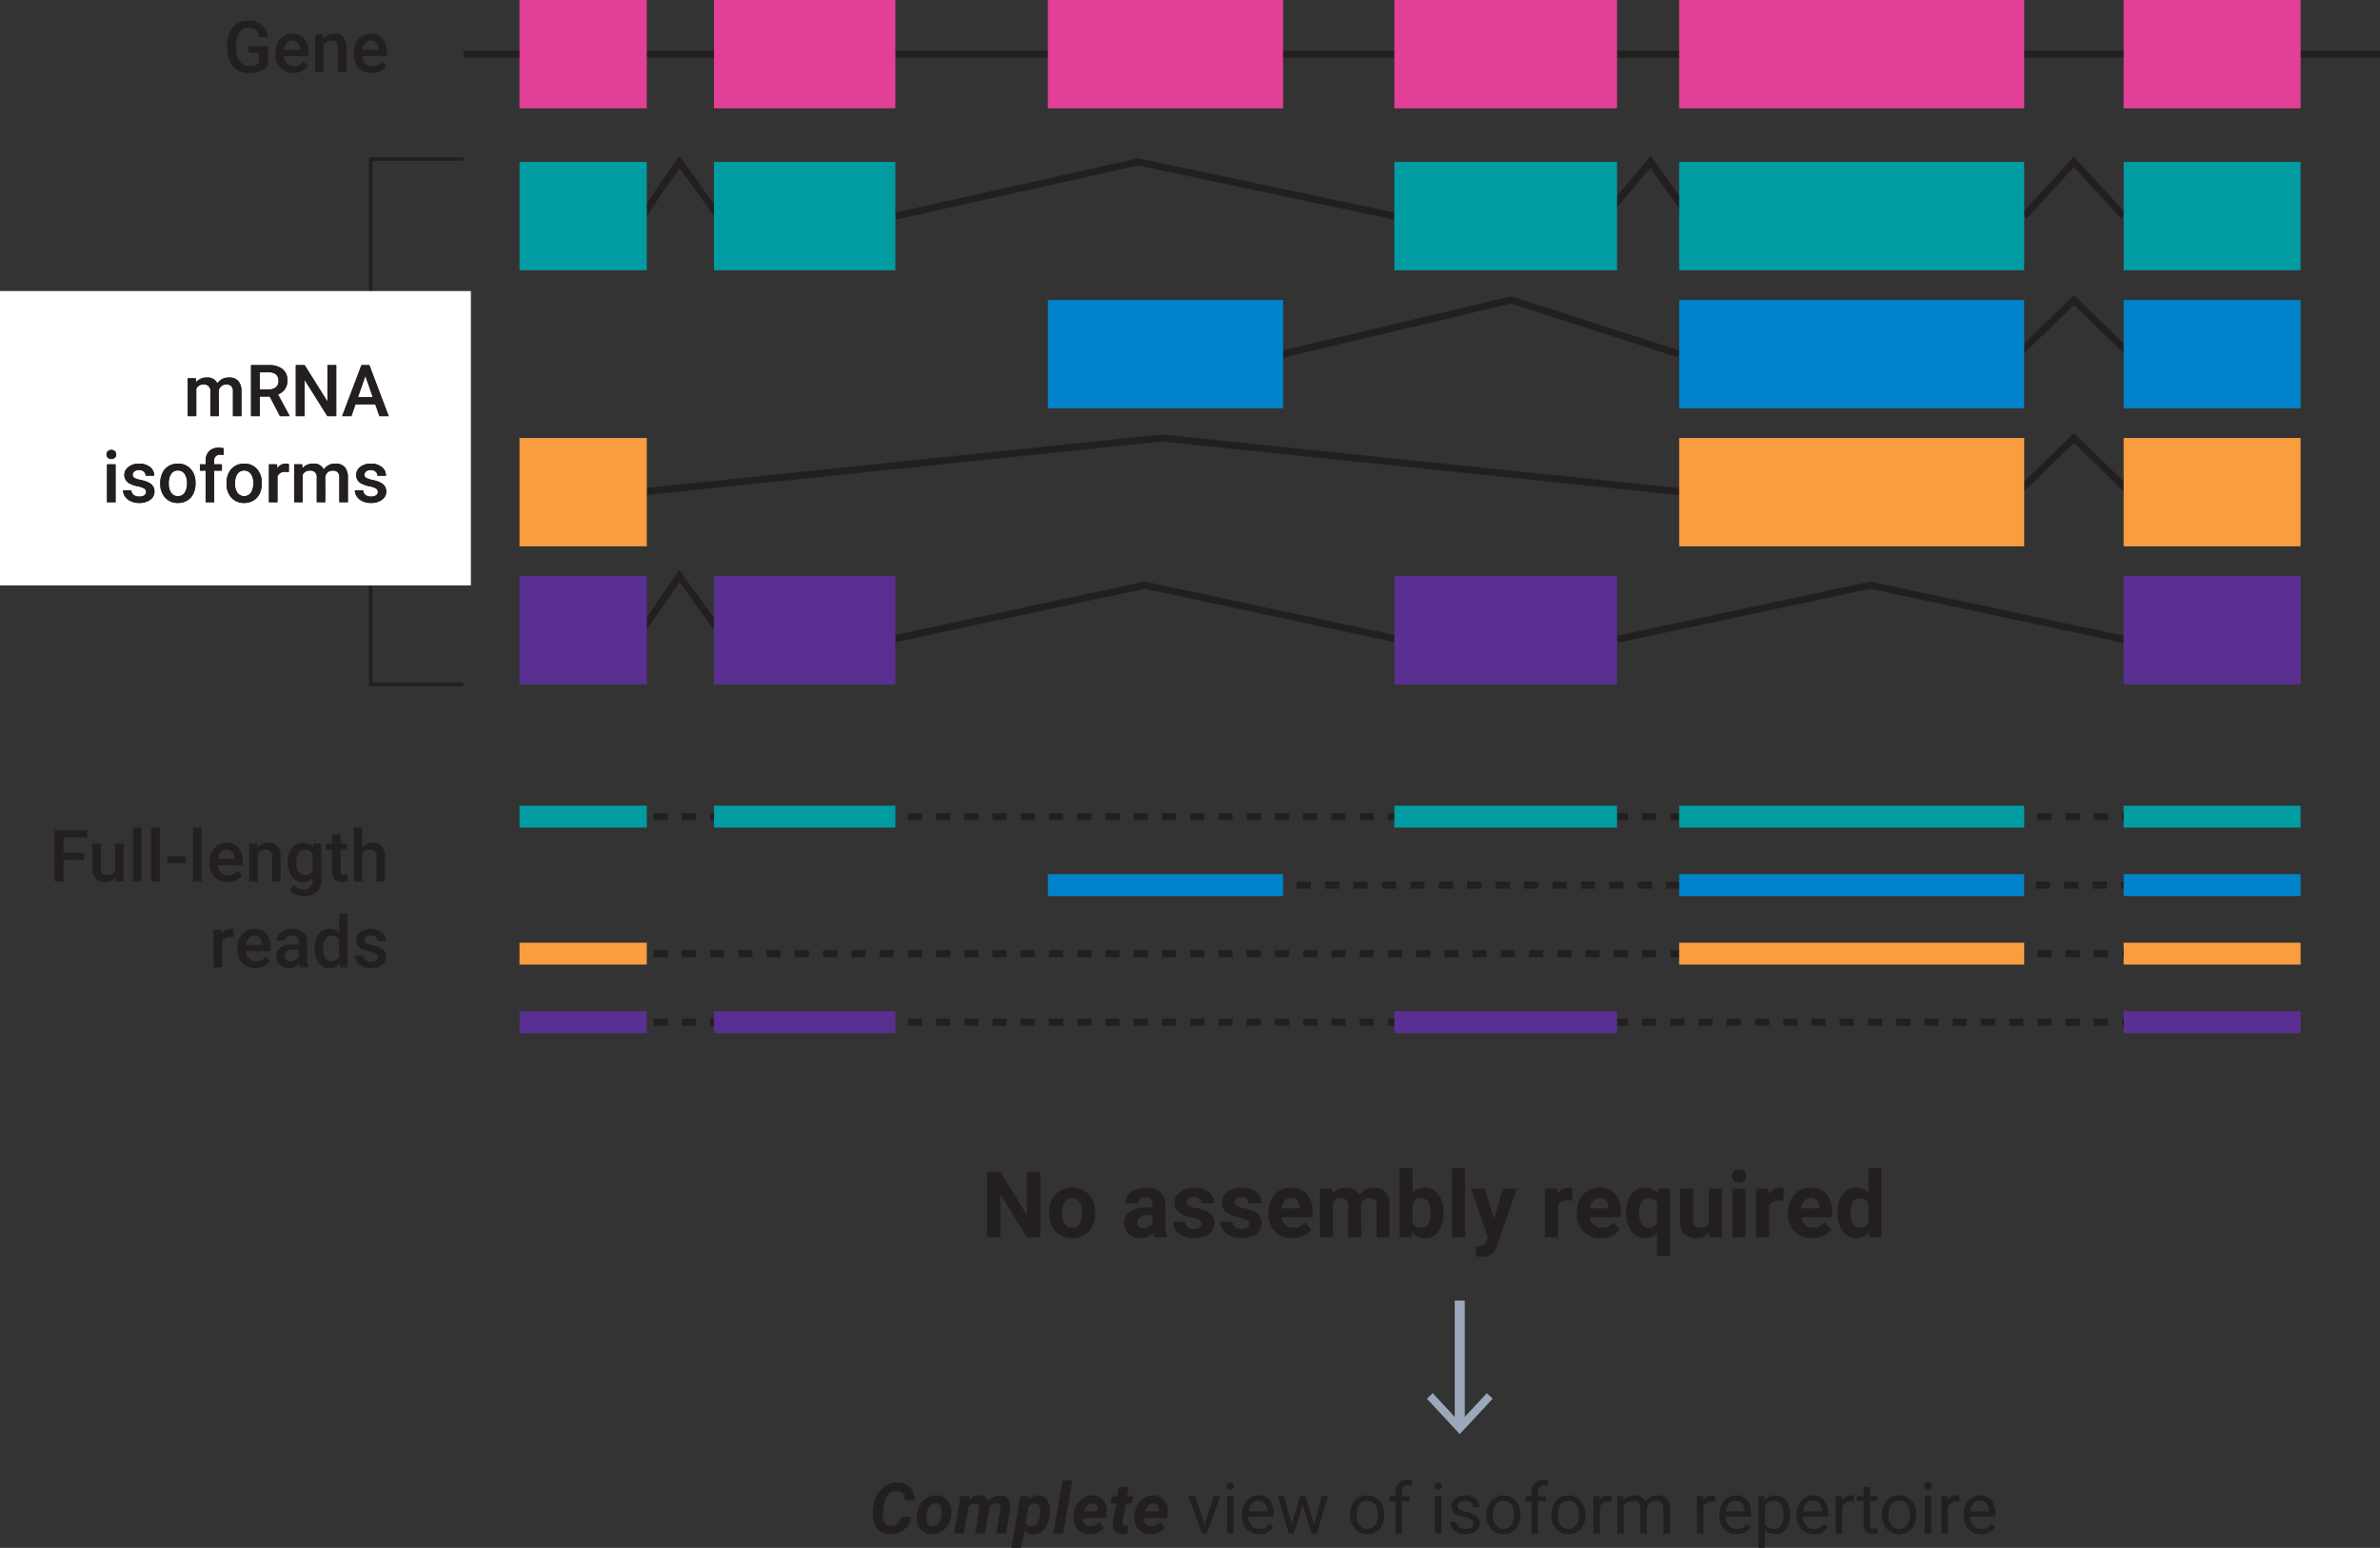 <svg xmlns="http://www.w3.org/2000/svg" viewBox="0 0 672.212 437.175">
  <rect x="0" y="0" width="672.212" height="437.175" fill="#333333" stroke="none"/>
  <defs>
    <style>
      .cls-1, .cls-10, .cls-11, .cls-13, .cls-2, .cls-9 {
        fill: none;
        stroke-miterlimit: 10;
      }

      .cls-1, .cls-10, .cls-11, .cls-2, .cls-9 {
        stroke: #231f20;
      }

      .cls-1, .cls-10, .cls-9 {
        stroke-width: 2px;
      }

      .cls-2 {
        stroke-width: 2.078px;
      }

      .cls-3 {
        fill: #009ca2;
      }

      .cls-4 {
        fill: #e23f96;
      }

      .cls-5 {
        fill: #f99d41;
      }

      .cls-6 {
        fill: #5a2f92;
      }

      .cls-7 {
        fill: #0083ca;
      }

      .cls-8 {
        fill: #231f20;
      }

      .cls-9 {
        stroke-dasharray: 3.988 3.988;
      }

      .cls-10 {
        stroke-dasharray: 4.015 4.015;
      }

      .cls-12 {
        fill: #fff;
      }

      .cls-13 {
        stroke: #9ba7ba;
        stroke-width: 2.843px;
      }

      .cls-14 {
        fill: #9ba7ba;
      }
    </style>
  </defs>
  <g id="Layer_2" data-name="Layer 2">
    <g id="_2A" data-name="2A">
      <g>
        <line class="cls-1" x1="130.877" y1="15.298" x2="672.212" y2="15.298"/>
        <polyline class="cls-1" points="202.945 61.033 191.876 45.735 181.392 61.033"/>
        <polyline class="cls-1" points="393.826 61.033 321.444 45.735 252.886 61.033"/>
        <polyline class="cls-1" points="571.722 61.033 585.767 45.735 599.812 61.033"/>
        <polyline class="cls-2" points="453.217 61.033 466.191 45.735 477.108 61.033"/>
        <polyline class="cls-1" points="180.581 139 328.139 123.702 475.697 139"/>
        <polyline class="cls-1" points="570.051 139 585.767 123.702 601.483 139"/>
        <polyline class="cls-1" points="202.945 177.984 191.876 162.686 181.392 177.984"/>
        <polyline class="cls-1" points="456.725 180.573 528.269 165.275 599.812 180.573"/>
        <polyline class="cls-1" points="251.812 180.573 323.356 165.275 394.899 180.573"/>
        <polyline class="cls-1" points="570.051 100.016 585.767 84.718 601.483 100.016"/>
        <polyline class="cls-1" points="362.254 100.016 426.831 84.718 474.265 100.016"/>
        <rect class="cls-3" x="201.658" y="45.735" width="51.228" height="30.596"/>
        <rect class="cls-3" x="146.729" y="45.735" width="35.949" height="30.596"/>
        <rect class="cls-3" x="393.826" y="45.735" width="62.899" height="30.596"/>
        <rect class="cls-3" x="474.266" y="45.735" width="97.456" height="30.596"/>
        <rect class="cls-3" x="599.812" y="45.735" width="49.979" height="30.596"/>
        <rect class="cls-4" x="201.658" width="51.228" height="30.596"/>
        <rect class="cls-4" x="146.729" width="35.949" height="30.596"/>
        <rect class="cls-4" x="393.826" width="62.899" height="30.596"/>
        <rect class="cls-4" x="474.266" width="97.456" height="30.596"/>
        <rect class="cls-4" x="599.812" width="49.979" height="30.596"/>
        <rect class="cls-5" x="146.729" y="123.702" width="35.949" height="30.596"/>
        <rect class="cls-5" x="599.812" y="123.702" width="49.979" height="30.596"/>
        <rect class="cls-5" x="474.266" y="123.702" width="97.456" height="30.596"/>
        <rect class="cls-6" x="201.658" y="162.686" width="51.228" height="30.596"/>
        <rect class="cls-6" x="146.729" y="162.686" width="35.949" height="30.596"/>
        <rect class="cls-6" x="393.826" y="162.686" width="62.899" height="30.596"/>
        <rect class="cls-6" x="599.812" y="162.686" width="49.979" height="30.596"/>
        <rect class="cls-7" x="295.958" y="84.718" width="66.432" height="30.596"/>
        <rect class="cls-7" x="474.266" y="84.718" width="97.456" height="30.596"/>
        <rect class="cls-7" x="599.812" y="84.718" width="49.979" height="30.596"/>
        <rect class="cls-4" x="295.958" width="66.432" height="30.596"/>
        <g>
          <path class="cls-8" d="M293.8,349.44h-3.809l-7.414-12.162v12.162h-3.809V330.956h3.809l7.428,12.188v-12.188h3.795Z"/>
          <path class="cls-8" d="M296.313,342.445a8.162,8.162,0,0,1,.787-3.644,5.775,5.775,0,0,1,2.266-2.476,6.614,6.614,0,0,1,3.436-.876,6.248,6.248,0,0,1,4.537,1.701,6.825,6.825,0,0,1,1.963,4.621l.025.939a7.172,7.172,0,0,1-1.766,5.071,6.838,6.838,0,0,1-9.477.007,7.302,7.302,0,0,1-1.771-5.18Zm3.67.26a5.128,5.128,0,0,0,.736,2.995,2.645,2.645,0,0,0,4.189.013,5.632,5.632,0,0,0,.748-3.274,5.095,5.095,0,0,0-.748-2.976,2.438,2.438,0,0,0-2.107-1.055,2.393,2.393,0,0,0-2.082,1.049A5.702,5.702,0,0,0,299.983,342.705Z"/>
          <path class="cls-8" d="M326.021,349.44a4.118,4.118,0,0,1-.367-1.231,4.441,4.441,0,0,1-3.467,1.485,4.881,4.881,0,0,1-3.346-1.168,3.763,3.763,0,0,1-1.326-2.945,3.879,3.879,0,0,1,1.619-3.352,7.975,7.975,0,0,1,4.678-1.181H325.501v-.787a2.263,2.263,0,0,0-.49-1.523,1.919,1.919,0,0,0-1.541-.571,2.185,2.185,0,0,0-1.455.444,1.512,1.512,0,0,0-.525,1.219h-3.67a3.688,3.688,0,0,1,.736-2.209,4.88,4.88,0,0,1,2.082-1.594,7.598,7.598,0,0,1,3.021-.577,5.994,5.994,0,0,1,4.031,1.275,4.465,4.465,0,0,1,1.492,3.587v5.954a6.563,6.563,0,0,0,.545,2.958v.216Zm-3.033-2.552a3.162,3.162,0,0,0,1.498-.362,2.379,2.379,0,0,0,1.016-.971v-2.361h-1.371q-2.757,0-2.934,1.904l-.012.216a1.468,1.468,0,0,0,.482,1.13A1.873,1.873,0,0,0,322.987,346.888Z"/>
          <path class="cls-8" d="M339.44,345.644a1.183,1.183,0,0,0-.668-1.061,7.561,7.561,0,0,0-2.139-.691q-4.898-1.028-4.9-4.164a3.776,3.776,0,0,1,1.518-3.054,6.122,6.122,0,0,1,3.967-1.225,6.584,6.584,0,0,1,4.184,1.231,3.881,3.881,0,0,1,1.568,3.199H339.3a1.77,1.77,0,0,0-.508-1.302,2.146,2.146,0,0,0-1.586-.514,2.199,2.199,0,0,0-1.436.419,1.324,1.324,0,0,0-.508,1.066,1.13,1.13,0,0,0,.578.983,5.928,5.928,0,0,0,1.949.647,16.02,16.02,0,0,1,2.311.616q2.906,1.066,2.906,3.694a3.584,3.584,0,0,1-1.611,3.04,6.958,6.958,0,0,1-4.164,1.162,7.252,7.252,0,0,1-3.066-.616,5.14,5.14,0,0,1-2.102-1.688,3.922,3.922,0,0,1-.762-2.316h3.479a1.92,1.92,0,0,0,.725,1.498,2.868,2.868,0,0,0,1.803.521,2.654,2.654,0,0,0,1.592-.4A1.241,1.241,0,0,0,339.44,345.644Z"/>
          <path class="cls-8" d="M352.808,345.644a1.181,1.181,0,0,0-.666-1.061,7.583,7.583,0,0,0-2.139-.691q-4.901-1.028-4.9-4.164a3.776,3.776,0,0,1,1.518-3.054,6.114,6.114,0,0,1,3.967-1.225,6.592,6.592,0,0,1,4.184,1.231,3.879,3.879,0,0,1,1.566,3.199h-3.668a1.778,1.778,0,0,0-.508-1.302,2.151,2.151,0,0,0-1.588-.514,2.193,2.193,0,0,0-1.434.419,1.319,1.319,0,0,0-.508,1.066,1.126,1.126,0,0,0,.578.983,5.913,5.913,0,0,0,1.947.647,15.95,15.95,0,0,1,2.311.616q2.909,1.066,2.908,3.694a3.581,3.581,0,0,1-1.613,3.04,6.954,6.954,0,0,1-4.164,1.162,7.249,7.249,0,0,1-3.064-.616,5.127,5.127,0,0,1-2.102-1.688,3.922,3.922,0,0,1-.762-2.316h3.479a1.918,1.918,0,0,0,.723,1.498,2.876,2.876,0,0,0,1.803.521,2.656,2.656,0,0,0,1.594-.4A1.244,1.244,0,0,0,352.808,345.644Z"/>
          <path class="cls-8" d="M365.06,349.694a6.744,6.744,0,0,1-4.92-1.854,6.588,6.588,0,0,1-1.898-4.938v-.355a8.3,8.3,0,0,1,.801-3.701,5.87,5.87,0,0,1,2.266-2.514,6.359,6.359,0,0,1,3.346-.882,5.694,5.694,0,0,1,4.436,1.777,7.216,7.216,0,0,1,1.619,5.04v1.498h-8.746a3.399,3.399,0,0,0,1.072,2.158,3.243,3.243,0,0,0,2.266.812A3.965,3.965,0,0,0,368.614,345.2l1.803,2.019a5.511,5.511,0,0,1-2.234,1.821A7.321,7.321,0,0,1,365.06,349.694Zm-.42-11.286a2.295,2.295,0,0,0-1.771.739,3.843,3.843,0,0,0-.869,2.117h5.104v-.294a2.723,2.723,0,0,0-.66-1.894A2.362,2.362,0,0,0,364.64,338.408Z"/>
          <path class="cls-8" d="M376.231,335.704l.113,1.536a4.829,4.829,0,0,1,3.949-1.79,3.663,3.663,0,0,1,3.643,2.095,4.717,4.717,0,0,1,4.127-2.095,4.101,4.101,0,0,1,3.326,1.301,5.99,5.99,0,0,1,1.092,3.917v8.772H388.8v-8.76a2.617,2.617,0,0,0-.457-1.708,2.027,2.027,0,0,0-1.613-.539,2.291,2.291,0,0,0-2.285,1.574l.014,9.433h-3.67v-8.747a2.587,2.587,0,0,0-.469-1.727,2.049,2.049,0,0,0-1.6-.533A2.377,2.377,0,0,0,376.46,339.728v9.712H372.79V335.704Z"/>
          <path class="cls-8" d="M407.677,342.699a8.317,8.317,0,0,1-1.408,5.147,4.669,4.669,0,0,1-3.936,1.848,4.29,4.29,0,0,1-3.568-1.714l-.164,1.46H395.3v-19.5h3.668v6.995a4.18,4.18,0,0,1,3.34-1.485,4.706,4.706,0,0,1,3.941,1.847,8.338,8.338,0,0,1,1.428,5.199Zm-3.668-.267a5.472,5.472,0,0,0-.66-3.041,2.234,2.234,0,0,0-1.969-.958,2.42,2.42,0,0,0-2.412,1.435v5.421a2.454,2.454,0,0,0,2.438,1.447,2.264,2.264,0,0,0,2.336-1.752A9.031,9.031,0,0,0,404.009,342.432Z"/>
          <path class="cls-8" d="M413.81,349.44h-3.682v-19.5h3.682Z"/>
          <path class="cls-8" d="M421.96,344.248l2.539-8.544h3.936L422.911,351.573l-.305.724a4.186,4.186,0,0,1-4.062,2.691,5.8,5.8,0,0,1-1.625-.241v-2.78l.559.013a3.017,3.017,0,0,0,1.555-.317,2.078,2.078,0,0,0,.807-1.054l.432-1.13L415.46,335.704h3.947Z"/>
          <path class="cls-8" d="M444.075,339.144a9.866,9.866,0,0,0-1.32-.102,2.688,2.688,0,0,0-2.73,1.409v8.988h-3.668V335.704h3.465l.102,1.638a3.398,3.398,0,0,1,3.061-1.892,3.834,3.834,0,0,1,1.143.165Z"/>
          <path class="cls-8" d="M452.161,349.694a6.74,6.74,0,0,1-4.918-1.854,6.588,6.588,0,0,1-1.898-4.938v-.355a8.3,8.3,0,0,1,.799-3.701,5.874,5.874,0,0,1,2.268-2.514,6.357,6.357,0,0,1,3.344-.882,5.698,5.698,0,0,1,4.438,1.777,7.216,7.216,0,0,1,1.619,5.04v1.498h-8.748a3.411,3.411,0,0,0,1.074,2.158,3.243,3.243,0,0,0,2.266.812,3.961,3.961,0,0,0,3.312-1.536l1.803,2.019a5.498,5.498,0,0,1-2.234,1.821A7.321,7.321,0,0,1,452.161,349.694Zm-.418-11.286a2.293,2.293,0,0,0-1.771.739,3.829,3.829,0,0,0-.869,2.117h5.104v-.294a2.742,2.742,0,0,0-.66-1.894A2.368,2.368,0,0,0,451.743,338.408Z"/>
          <path class="cls-8" d="M459.321,342.445a8.207,8.207,0,0,1,1.441-5.116,4.711,4.711,0,0,1,3.955-1.879,4.214,4.214,0,0,1,3.516,1.688l.242-1.435h3.225v19.018h-3.682v-6.462a4.232,4.232,0,0,1-3.326,1.435,4.674,4.674,0,0,1-3.91-1.904A8.606,8.606,0,0,1,459.321,342.445Zm3.67.26a5.389,5.389,0,0,0,.691,3.001,2.216,2.216,0,0,0,1.949,1.03,2.469,2.469,0,0,0,2.387-1.348v-5.684a2.448,2.448,0,0,0-2.361-1.297,2.243,2.243,0,0,0-1.969,1.029A5.959,5.959,0,0,0,462.991,342.705Z"/>
          <path class="cls-8" d="M482.808,348.044a4.601,4.601,0,0,1-3.758,1.65,4.337,4.337,0,0,1-3.369-1.27,5.41,5.41,0,0,1-1.188-3.72v-9.001h3.668v8.884q0,2.149,1.955,2.148a2.649,2.649,0,0,0,2.564-1.297v-9.735h3.682v13.736h-3.453Z"/>
          <path class="cls-8" d="M489.104,332.149a1.81,1.81,0,0,1,.553-1.358,2.379,2.379,0,0,1,3.002,0,1.939,1.939,0,0,1-.006,2.729,2.352,2.352,0,0,1-2.982,0A1.801,1.801,0,0,1,489.104,332.149Zm3.898,17.291h-3.682V335.704h3.682Z"/>
          <path class="cls-8" d="M503.743,339.144a9.866,9.866,0,0,0-1.32-.102,2.688,2.688,0,0,0-2.73,1.409v8.988h-3.668V335.704h3.465l.102,1.638a3.398,3.398,0,0,1,3.061-1.892,3.834,3.834,0,0,1,1.143.165Z"/>
          <path class="cls-8" d="M511.829,349.694a6.74,6.74,0,0,1-4.918-1.854,6.588,6.588,0,0,1-1.898-4.938v-.355a8.3,8.3,0,0,1,.799-3.701,5.874,5.874,0,0,1,2.268-2.514,6.357,6.357,0,0,1,3.344-.882,5.698,5.698,0,0,1,4.438,1.777,7.216,7.216,0,0,1,1.619,5.04v1.498h-8.748a3.411,3.411,0,0,0,1.074,2.158,3.243,3.243,0,0,0,2.266.812,3.961,3.961,0,0,0,3.312-1.536l1.803,2.019a5.498,5.498,0,0,1-2.234,1.821A7.321,7.321,0,0,1,511.829,349.694Zm-.418-11.286a2.293,2.293,0,0,0-1.771.739,3.829,3.829,0,0,0-.869,2.117H513.874v-.294a2.742,2.742,0,0,0-.66-1.894A2.368,2.368,0,0,0,511.411,338.408Z"/>
          <path class="cls-8" d="M518.989,342.47a8.275,8.275,0,0,1,1.441-5.116,4.676,4.676,0,0,1,3.941-1.904,4.209,4.209,0,0,1,3.314,1.498v-7.008h3.682v19.5h-3.314l-.178-1.46a4.317,4.317,0,0,1-3.529,1.714,4.661,4.661,0,0,1-3.891-1.911A8.538,8.538,0,0,1,518.989,342.47Zm3.67.272a5.434,5.434,0,0,0,.672,2.963,2.195,2.195,0,0,0,1.955,1.03,2.458,2.458,0,0,0,2.4-1.437V339.87a2.42,2.42,0,0,0-2.375-1.437Q522.66,338.433,522.659,342.743Z"/>
        </g>
        <g>
          <path class="cls-8" d="M257.382,428.366a5.303,5.303,0,0,1-1.006,2.612,5.468,5.468,0,0,1-2.188,1.748,6.666,6.666,0,0,1-2.91.581,4.925,4.925,0,0,1-2.451-.649,4.317,4.317,0,0,1-1.645-1.797,6.656,6.656,0,0,1-.68-2.71,13.263,13.263,0,0,1,.25-2.988,9.425,9.425,0,0,1,1.133-3.174,7.072,7.072,0,0,1,1.938-2.197,5.844,5.844,0,0,1,3.613-1.094,4.794,4.794,0,0,1,3.502,1.362,5.482,5.482,0,0,1,1.42,3.677l-2.852-.01a2.98,2.98,0,0,0-.537-1.973,2.185,2.185,0,0,0-1.67-.664,2.892,2.892,0,0,0-2.406,1.045,6.274,6.274,0,0,0-1.266,3.193,17.888,17.888,0,0,0-.273,3.057,3.047,3.047,0,0,0,.576,1.899,1.932,1.932,0,0,0,1.475.64,2.953,2.953,0,0,0,2.096-.62,3.278,3.278,0,0,0,1.039-1.919Z"/>
          <path class="cls-8" d="M264.452,422.35a4.235,4.235,0,0,1,2.408.718,4.042,4.042,0,0,1,1.484,1.924,5.96,5.96,0,0,1,.336,2.72,6.43,6.43,0,0,1-1.752,4.077,4.955,4.955,0,0,1-3.775,1.519,4.233,4.233,0,0,1-2.383-.708,4.04,4.04,0,0,1-1.484-1.909,5.849,5.849,0,0,1-.342-2.695,6.621,6.621,0,0,1,1.777-4.16A4.846,4.846,0,0,1,264.452,422.35Zm-2.783,6.644a2.449,2.449,0,0,0,.439,1.478,1.465,1.465,0,0,0,1.182.561,2.139,2.139,0,0,0,1.992-1.165,5.797,5.797,0,0,0,.674-3.165,2.658,2.658,0,0,0-.453-1.496,1.436,1.436,0,0,0-1.188-.58,2.141,2.141,0,0,0-1.967,1.155A5.743,5.743,0,0,0,261.669,428.994Z"/>
          <path class="cls-8" d="M273.866,422.536l-.225,1.201a3.888,3.888,0,0,1,3.096-1.387,2.962,2.962,0,0,1,1.621.449,2.092,2.092,0,0,1,.869,1.162,4.069,4.069,0,0,1,3.281-1.611,2.659,2.659,0,0,1,2.193.996,4.096,4.096,0,0,1,.619,2.793l-.02.244-1.123,6.729H281.415l1.123-6.756a4.509,4.509,0,0,0,.029-.675,1.045,1.045,0,0,0-1.172-1.056,2.328,2.328,0,0,0-1.943,1.212l-.029.225-1.23,7.05h-2.754l1.123-6.729a4.503,4.503,0,0,0,.029-.674,1.044,1.044,0,0,0-1.162-1.064,2.335,2.335,0,0,0-1.885.986l-1.318,7.48h-2.754l1.826-10.566Z"/>
          <path class="cls-8" d="M296.513,427.858a8.714,8.714,0,0,1-.869,2.949,4.769,4.769,0,0,1-1.65,1.914,3.825,3.825,0,0,1-2.188.596,3.055,3.055,0,0,1-2.422-1.143l-.967,5h-2.754l2.529-14.629,2.539-.01-.186,1.064a3.373,3.373,0,0,1,2.695-1.25,2.996,2.996,0,0,1,2.412,1.128,4.892,4.892,0,0,1,.918,2.954A11.172,11.172,0,0,1,296.513,427.858Zm-2.734-.201.059-.938a2.604,2.604,0,0,0-.346-1.506,1.244,1.244,0,0,0-1.07-.577,2.272,2.272,0,0,0-1.982,1.017l-.791,4.362a1.543,1.543,0,0,0,1.553,1.027,1.987,1.987,0,0,0,1.66-.772A5.276,5.276,0,0,0,293.778,427.657Z"/>
          <path class="cls-8" d="M300.292,433.112h-2.773l2.607-15h2.764Z"/>
          <path class="cls-8" d="M307.646,433.307a4.604,4.604,0,0,1-2.455-.679,4.122,4.122,0,0,1-1.598-1.836,5.117,5.117,0,0,1-.41-2.573l.029-.391a6.847,6.847,0,0,1,.898-2.832,5.432,5.432,0,0,1,1.934-1.987,4.781,4.781,0,0,1,2.617-.659,3.657,3.657,0,0,1,3.092,1.501,5.146,5.146,0,0,1,.795,3.702l-.156,1.203H305.917a2.273,2.273,0,0,0,.498,1.641,1.907,1.907,0,0,0,1.465.635,3.379,3.379,0,0,0,2.637-1.172l1.26,1.562a3.914,3.914,0,0,1-1.719,1.401A5.628,5.628,0,0,1,307.646,433.307Zm.879-8.682a1.949,1.949,0,0,0-1.352.479,4.197,4.197,0,0,0-1.061,1.729h3.789l.059-.254a2.565,2.565,0,0,0,.01-.742,1.412,1.412,0,0,0-.479-.884A1.495,1.495,0,0,0,308.524,424.626Z"/>
          <path class="cls-8" d="M318.798,419.948l-.459,2.598h1.758l-.361,2.07h-1.758l-.898,5.293a1.357,1.357,0,0,0,.078.762c.092.176.312.27.664.283.105.006.385-.01.84-.049l-.195,2.158a4.656,4.656,0,0,1-1.582.225,2.488,2.488,0,0,1-2.021-.85,3.077,3.077,0,0,1-.547-2.246l.908-5.576h-1.494l.361-2.07H315.585l.449-2.598Z"/>
          <path class="cls-8" d="M324.882,433.307a4.604,4.604,0,0,1-2.455-.679,4.122,4.122,0,0,1-1.598-1.836,5.117,5.117,0,0,1-.41-2.573l.029-.391a6.847,6.847,0,0,1,.898-2.832,5.432,5.432,0,0,1,1.934-1.987,4.781,4.781,0,0,1,2.617-.659,3.657,3.657,0,0,1,3.092,1.501,5.146,5.146,0,0,1,.795,3.702l-.156,1.203h-6.475a2.273,2.273,0,0,0,.498,1.641,1.907,1.907,0,0,0,1.465.635,3.379,3.379,0,0,0,2.637-1.172l1.26,1.562a3.914,3.914,0,0,1-1.719,1.401A5.628,5.628,0,0,1,324.882,433.307Zm.879-8.682a1.949,1.949,0,0,0-1.352.479,4.197,4.197,0,0,0-1.061,1.729h3.789l.059-.254a2.565,2.565,0,0,0,.01-.742,1.412,1.412,0,0,0-.479-.884A1.495,1.495,0,0,0,325.761,424.626Z"/>
          <path class="cls-8" d="M340.204,430.661l2.617-8.115h1.846l-3.789,10.566h-1.377l-3.828-10.566h1.846Z"/>
          <path class="cls-8" d="M346.415,419.743a1.075,1.075,0,0,1,.27-.742,1.003,1.003,0,0,1,.795-.303,1.022,1.022,0,0,1,.801.303,1.06,1.06,0,0,1,.273.742,1.026,1.026,0,0,1-.273.732,1.042,1.042,0,0,1-.801.293,1.022,1.022,0,0,1-.795-.293A1.041,1.041,0,0,1,346.415,419.743Zm1.953,13.369h-1.807V422.546h1.807Z"/>
          <path class="cls-8" d="M355.644,433.307a4.619,4.619,0,0,1-3.496-1.411,5.239,5.239,0,0,1-1.348-3.774v-.332a6.338,6.338,0,0,1,.602-2.808,4.668,4.668,0,0,1,1.68-1.934,4.216,4.216,0,0,1,2.338-.698,3.955,3.955,0,0,1,3.203,1.357,5.875,5.875,0,0,1,1.143,3.887v.752h-7.158a3.758,3.758,0,0,0,.914,2.524,2.869,2.869,0,0,0,2.221.962,3.148,3.148,0,0,0,1.621-.391,4.069,4.069,0,0,0,1.162-1.035l1.104.859A4.436,4.436,0,0,1,355.644,433.307Zm-.225-9.473a2.41,2.41,0,0,0-1.836.796,3.872,3.872,0,0,0-.918,2.231h5.293v-.137a3.428,3.428,0,0,0-.742-2.134A2.265,2.265,0,0,0,355.419,423.835Z"/>
          <path class="cls-8" d="M371.21,430.622l2.031-8.076h1.807l-3.076,10.566h-1.465l-2.568-8.008-2.5,8.008h-1.465l-3.066-10.566h1.797l2.08,7.91,2.461-7.91h1.455Z"/>
          <path class="cls-8" d="M381.356,427.731a6.222,6.222,0,0,1,.611-2.793,4.543,4.543,0,0,1,1.699-1.914,4.622,4.622,0,0,1,2.484-.674,4.457,4.457,0,0,1,3.492,1.494,5.747,5.747,0,0,1,1.332,3.975v.127a6.315,6.315,0,0,1-.59,2.769,4.496,4.496,0,0,1-1.689,1.909,4.686,4.686,0,0,1-2.525.684,4.444,4.444,0,0,1-3.48-1.494,5.72,5.72,0,0,1-1.334-3.955Zm1.816.215a4.513,4.513,0,0,0,.816,2.822,2.762,2.762,0,0,0,4.369-.015,4.941,4.941,0,0,0,.811-3.022,4.518,4.518,0,0,0-.824-2.817,2.624,2.624,0,0,0-2.193-1.079,2.595,2.595,0,0,0-2.158,1.064A4.904,4.904,0,0,0,383.173,427.946Z"/>
          <path class="cls-8" d="M394.13,433.112v-9.17H392.46v-1.396h1.67v-1.084a3.598,3.598,0,0,1,.908-2.627,3.43,3.43,0,0,1,2.568-.928,4.746,4.746,0,0,1,1.24.165l-.098,1.456a5.174,5.174,0,0,0-.977-.088,1.765,1.765,0,0,0-1.357.514,2.092,2.092,0,0,0-.479,1.475v1.117h2.256v1.396h-2.256v9.17Z"/>
          <path class="cls-8" d="M405.146,419.743a1.075,1.075,0,0,1,.27-.742,1.003,1.003,0,0,1,.795-.303,1.022,1.022,0,0,1,.801.303,1.06,1.06,0,0,1,.273.742,1.026,1.026,0,0,1-.273.732,1.042,1.042,0,0,1-.801.293,1.022,1.022,0,0,1-.795-.293A1.041,1.041,0,0,1,405.146,419.743Zm1.953,13.369H405.292V422.546h1.807Z"/>
          <path class="cls-8" d="M416.142,430.309a1.33,1.33,0,0,0-.551-1.138,5.32,5.32,0,0,0-1.924-.698,9.076,9.076,0,0,1-2.178-.703,3.094,3.094,0,0,1-1.191-.977,2.333,2.333,0,0,1-.387-1.348,2.741,2.741,0,0,1,1.1-2.197,4.285,4.285,0,0,1,2.807-.898,4.413,4.413,0,0,1,2.916.928,2.949,2.949,0,0,1,1.117,2.373h-1.816a1.629,1.629,0,0,0-.629-1.279,2.36,2.36,0,0,0-1.588-.537,2.468,2.468,0,0,0-1.543.43,1.351,1.351,0,0,0-.557,1.123,1.1,1.1,0,0,0,.518.986,6.406,6.406,0,0,0,1.871.635,9.685,9.685,0,0,1,2.191.723,3.195,3.195,0,0,1,1.246,1.011,2.489,2.489,0,0,1,.404,1.44,2.704,2.704,0,0,1-1.133,2.271,4.75,4.75,0,0,1-2.939.854,5.337,5.337,0,0,1-2.246-.449,3.653,3.653,0,0,1-1.527-1.255,3.016,3.016,0,0,1-.553-1.743h1.807a1.872,1.872,0,0,0,.729,1.44,2.819,2.819,0,0,0,1.791.532,2.921,2.921,0,0,0,1.646-.415A1.278,1.278,0,0,0,416.142,430.309Z"/>
          <path class="cls-8" d="M419.823,427.731a6.222,6.222,0,0,1,.611-2.793,4.543,4.543,0,0,1,1.699-1.914,4.622,4.622,0,0,1,2.484-.674,4.457,4.457,0,0,1,3.492,1.494,5.747,5.747,0,0,1,1.332,3.975v.127a6.315,6.315,0,0,1-.59,2.769,4.496,4.496,0,0,1-1.689,1.909,4.686,4.686,0,0,1-2.525.684,4.444,4.444,0,0,1-3.48-1.494,5.72,5.72,0,0,1-1.334-3.955Zm1.816.215a4.513,4.513,0,0,0,.816,2.822,2.762,2.762,0,0,0,4.369-.015,4.941,4.941,0,0,0,.811-3.022,4.518,4.518,0,0,0-.824-2.817,2.624,2.624,0,0,0-2.193-1.079,2.595,2.595,0,0,0-2.158,1.064A4.904,4.904,0,0,0,421.64,427.946Z"/>
          <path class="cls-8" d="M432.597,433.112v-9.17h-1.67v-1.396h1.67v-1.084a3.598,3.598,0,0,1,.908-2.627,3.43,3.43,0,0,1,2.568-.928,4.746,4.746,0,0,1,1.24.165l-.098,1.456a5.174,5.174,0,0,0-.977-.088,1.765,1.765,0,0,0-1.357.514,2.092,2.092,0,0,0-.479,1.475v1.117h2.256v1.396h-2.256v9.17Z"/>
          <path class="cls-8" d="M438.173,427.731a6.222,6.222,0,0,1,.611-2.793,4.543,4.543,0,0,1,1.699-1.914,4.622,4.622,0,0,1,2.484-.674,4.457,4.457,0,0,1,3.492,1.494,5.747,5.747,0,0,1,1.332,3.975v.127a6.315,6.315,0,0,1-.59,2.769,4.496,4.496,0,0,1-1.689,1.909,4.686,4.686,0,0,1-2.525.684,4.444,4.444,0,0,1-3.48-1.494,5.72,5.72,0,0,1-1.334-3.955Zm1.816.215a4.513,4.513,0,0,0,.816,2.822,2.762,2.762,0,0,0,4.369-.015,4.941,4.941,0,0,0,.811-3.022,4.518,4.518,0,0,0-.824-2.817,2.624,2.624,0,0,0-2.193-1.079,2.595,2.595,0,0,0-2.158,1.064A4.904,4.904,0,0,0,439.989,427.946Z"/>
          <path class="cls-8" d="M455.165,424.167a5.367,5.367,0,0,0-.889-.068,2.382,2.382,0,0,0-2.412,1.514v7.5h-1.807V422.546h1.758l.029,1.221a2.815,2.815,0,0,1,2.52-1.416,1.834,1.834,0,0,1,.801.137Z"/>
          <path class="cls-8" d="M458.524,422.546l.049,1.172a3.902,3.902,0,0,1,3.135-1.367,3.02,3.02,0,0,1,3.018,1.699,3.994,3.994,0,0,1,1.373-1.23,4.049,4.049,0,0,1,1.996-.469q3.478,0,3.535,3.682v7.08h-1.807v-6.973a2.421,2.421,0,0,0-.518-1.694,2.274,2.274,0,0,0-1.738-.562,2.398,2.398,0,0,0-1.67.601,2.444,2.444,0,0,0-.771,1.616v7.012h-1.816v-6.924a2.016,2.016,0,0,0-2.256-2.305,2.419,2.419,0,0,0-2.432,1.514v7.715h-1.807V422.546Z"/>
          <path class="cls-8" d="M484.413,424.167a5.367,5.367,0,0,0-.889-.068,2.382,2.382,0,0,0-2.412,1.514v7.5h-1.807V422.546h1.758l.029,1.221a2.815,2.815,0,0,1,2.52-1.416,1.834,1.834,0,0,1,.801.137Z"/>
          <path class="cls-8" d="M490.458,433.307a4.619,4.619,0,0,1-3.496-1.411,5.239,5.239,0,0,1-1.348-3.774v-.332a6.338,6.338,0,0,1,.602-2.808,4.668,4.668,0,0,1,1.68-1.934,4.216,4.216,0,0,1,2.338-.698,3.954,3.954,0,0,1,3.203,1.357,5.875,5.875,0,0,1,1.143,3.887v.752h-7.158a3.758,3.758,0,0,0,.914,2.524,2.869,2.869,0,0,0,2.221.962,3.148,3.148,0,0,0,1.621-.391,4.07,4.07,0,0,0,1.162-1.035l1.104.859A4.436,4.436,0,0,1,490.458,433.307Zm-.225-9.473a2.41,2.41,0,0,0-1.836.796,3.872,3.872,0,0,0-.918,2.231h5.293v-.137a3.428,3.428,0,0,0-.742-2.134A2.265,2.265,0,0,0,490.233,423.835Z"/>
          <path class="cls-8" d="M505.595,427.946a6.325,6.325,0,0,1-1.104,3.887,3.535,3.535,0,0,1-2.988,1.475,3.879,3.879,0,0,1-3.027-1.221v5.088h-1.807V422.546h1.65l.088,1.172a3.721,3.721,0,0,1,3.066-1.367,3.607,3.607,0,0,1,3.014,1.436,6.399,6.399,0,0,1,1.107,3.994Zm-1.807-.205a4.667,4.667,0,0,0-.762-2.822,2.451,2.451,0,0,0-2.09-1.035,2.655,2.655,0,0,0-2.461,1.455v5.049a2.663,2.663,0,0,0,2.48,1.445,2.444,2.444,0,0,0,2.066-1.03A5.108,5.108,0,0,0,503.788,427.741Z"/>
          <path class="cls-8" d="M512.274,433.307a4.619,4.619,0,0,1-3.496-1.411,5.239,5.239,0,0,1-1.348-3.774v-.332a6.338,6.338,0,0,1,.602-2.808,4.668,4.668,0,0,1,1.68-1.934,4.216,4.216,0,0,1,2.338-.698,3.955,3.955,0,0,1,3.203,1.357,5.875,5.875,0,0,1,1.143,3.887v.752H509.237a3.758,3.758,0,0,0,.914,2.524,2.869,2.869,0,0,0,2.221.962,3.148,3.148,0,0,0,1.621-.391,4.069,4.069,0,0,0,1.162-1.035l1.104.859A4.436,4.436,0,0,1,512.274,433.307Zm-.225-9.473a2.411,2.411,0,0,0-1.836.796,3.872,3.872,0,0,0-.918,2.231h5.293v-.137a3.428,3.428,0,0,0-.742-2.134A2.265,2.265,0,0,0,512.05,423.835Z"/>
          <path class="cls-8" d="M523.593,424.167a5.367,5.367,0,0,0-.889-.068,2.382,2.382,0,0,0-2.412,1.514v7.5h-1.807V422.546h1.758l.029,1.221a2.815,2.815,0,0,1,2.52-1.416,1.834,1.834,0,0,1,.801.137Z"/>
          <path class="cls-8" d="M528.192,419.987v2.559H530.165v1.396h-1.973v6.561a1.464,1.464,0,0,0,.264.953,1.111,1.111,0,0,0,.898.318,4.356,4.356,0,0,0,.859-.117v1.456a5.245,5.245,0,0,1-1.387.194,2.251,2.251,0,0,1-1.826-.732,3.147,3.147,0,0,1-.615-2.08v-6.553h-1.924v-1.396h1.924v-2.559Z"/>
          <path class="cls-8" d="M531.601,427.731a6.222,6.222,0,0,1,.611-2.793,4.543,4.543,0,0,1,1.699-1.914,4.622,4.622,0,0,1,2.484-.674,4.457,4.457,0,0,1,3.492,1.494,5.747,5.747,0,0,1,1.332,3.975v.127a6.315,6.315,0,0,1-.59,2.769,4.496,4.496,0,0,1-1.689,1.909,4.686,4.686,0,0,1-2.525.684,4.444,4.444,0,0,1-3.48-1.494,5.72,5.72,0,0,1-1.334-3.955Zm1.816.215a4.513,4.513,0,0,0,.816,2.822,2.762,2.762,0,0,0,4.369-.015,4.941,4.941,0,0,0,.811-3.022,4.518,4.518,0,0,0-.824-2.817,2.624,2.624,0,0,0-2.193-1.079,2.595,2.595,0,0,0-2.158,1.064A4.904,4.904,0,0,0,533.417,427.946Z"/>
          <path class="cls-8" d="M543.495,419.743a1.075,1.075,0,0,1,.27-.742,1.003,1.003,0,0,1,.795-.303,1.022,1.022,0,0,1,.801.303,1.06,1.06,0,0,1,.273.742,1.026,1.026,0,0,1-.273.732,1.042,1.042,0,0,1-.801.293,1.022,1.022,0,0,1-.795-.293A1.041,1.041,0,0,1,543.495,419.743Zm1.953,13.369H543.642V422.546h1.807Z"/>
          <path class="cls-8" d="M553.446,424.167a5.367,5.367,0,0,0-.889-.068,2.382,2.382,0,0,0-2.412,1.514v7.5h-1.807V422.546h1.758l.029,1.221a2.815,2.815,0,0,1,2.52-1.416,1.834,1.834,0,0,1,.801.137Z"/>
          <path class="cls-8" d="M559.491,433.307a4.619,4.619,0,0,1-3.496-1.411,5.239,5.239,0,0,1-1.348-3.774v-.332a6.338,6.338,0,0,1,.602-2.808,4.668,4.668,0,0,1,1.68-1.934,4.216,4.216,0,0,1,2.338-.698,3.954,3.954,0,0,1,3.203,1.357,5.875,5.875,0,0,1,1.143,3.887v.752h-7.158a3.758,3.758,0,0,0,.914,2.524,2.869,2.869,0,0,0,2.221.962,3.148,3.148,0,0,0,1.621-.391,4.069,4.069,0,0,0,1.162-1.035l1.104.859A4.436,4.436,0,0,1,559.491,433.307Zm-.225-9.473a2.41,2.41,0,0,0-1.836.796,3.872,3.872,0,0,0-.918,2.231h5.293v-.137a3.428,3.428,0,0,0-.742-2.134A2.265,2.265,0,0,0,559.267,423.835Z"/>
        </g>
        <g>
          <g>
            <g>
              <line class="cls-3" x1="146.729" y1="230.641" x2="649.255" y2="230.641"/>
              <g>
                <line class="cls-1" x1="146.729" y1="230.641" x2="148.729" y2="230.641"/>
                <line class="cls-9" x1="152.718" y1="230.641" x2="645.26" y2="230.641"/>
                <line class="cls-1" x1="647.255" y1="230.641" x2="649.255" y2="230.641"/>
              </g>
            </g>
            <rect class="cls-3" x="201.658" y="227.547" width="51.228" height="6.187"/>
            <rect class="cls-3" x="146.729" y="227.547" width="35.949" height="6.187"/>
            <rect class="cls-3" x="393.826" y="227.547" width="62.899" height="6.187"/>
            <rect class="cls-3" x="474.266" y="227.547" width="97.456" height="6.187"/>
            <rect class="cls-3" x="599.812" y="227.547" width="49.979" height="6.187"/>
          </g>
          <g>
            <g>
              <line class="cls-5" x1="146.729" y1="269.344" x2="649.255" y2="269.344"/>
              <g>
                <line class="cls-1" x1="146.729" y1="269.344" x2="148.729" y2="269.344"/>
                <line class="cls-9" x1="152.718" y1="269.344" x2="645.26" y2="269.344"/>
                <line class="cls-1" x1="647.255" y1="269.344" x2="649.255" y2="269.344"/>
              </g>
            </g>
            <rect class="cls-5" x="146.729" y="266.25" width="35.949" height="6.187"/>
            <rect class="cls-5" x="599.812" y="266.25" width="49.979" height="6.187"/>
            <rect class="cls-5" x="474.266" y="266.25" width="97.456" height="6.187"/>
          </g>
          <g>
            <g>
              <line class="cls-6" x1="146.729" y1="288.695" x2="649.255" y2="288.695"/>
              <g>
                <line class="cls-1" x1="146.729" y1="288.695" x2="148.729" y2="288.695"/>
                <line class="cls-9" x1="152.718" y1="288.695" x2="645.26" y2="288.695"/>
                <line class="cls-1" x1="647.255" y1="288.695" x2="649.255" y2="288.695"/>
              </g>
            </g>
            <rect class="cls-6" x="201.658" y="285.602" width="51.228" height="6.187"/>
            <rect class="cls-6" x="146.729" y="285.602" width="35.949" height="6.187"/>
            <rect class="cls-6" x="393.826" y="285.602" width="62.899" height="6.187"/>
            <rect class="cls-6" x="599.812" y="285.602" width="49.979" height="6.187"/>
          </g>
          <g>
            <g>
              <line class="cls-7" x1="295.958" y1="249.992" x2="649.255" y2="249.992"/>
              <g>
                <line class="cls-1" x1="295.958" y1="249.992" x2="297.958" y2="249.992"/>
                <line class="cls-10" x1="301.973" y1="249.992" x2="645.247" y2="249.992"/>
                <line class="cls-1" x1="647.255" y1="249.992" x2="649.255" y2="249.992"/>
              </g>
            </g>
            <rect class="cls-7" x="295.958" y="246.899" width="66.432" height="6.187"/>
            <rect class="cls-7" x="474.265" y="246.899" width="97.456" height="6.187"/>
            <rect class="cls-7" x="599.811" y="246.899" width="49.979" height="6.187"/>
          </g>
          <g>
            <path class="cls-8" d="M23.759,242.825H17.96v6.104H15.458v-14.404H24.608v2.018H17.96v4.284h5.799Z"/>
            <path class="cls-8" d="M32.622,247.881a3.726,3.726,0,0,1-3.008,1.246,3.324,3.324,0,0,1-2.637-1.019,4.342,4.342,0,0,1-.895-2.948v-6.935H28.487v6.905q0,2.038,1.691,2.038a2.377,2.377,0,0,0,2.365-1.257v-7.687h2.402v10.704H32.683Z"/>
            <path class="cls-8" d="M39.954,248.929H37.55V233.733h2.404Z"/>
            <path class="cls-8" d="M45.128,248.929h-2.404V233.733h2.404Z"/>
            <path class="cls-8" d="M52.409,243.775H47.214v-1.939h5.195Z"/>
            <path class="cls-8" d="M56.95,248.929H54.546V233.733h2.404Z"/>
            <path class="cls-8" d="M64.28,249.127a4.974,4.974,0,0,1-3.705-1.439,5.217,5.217,0,0,1-1.42-3.833v-.297a6.426,6.426,0,0,1,.619-2.864,4.704,4.704,0,0,1,1.736-1.964,4.59,4.59,0,0,1,2.492-.702,4.204,4.204,0,0,1,3.379,1.395,5.899,5.899,0,0,1,1.191,3.947v.97H61.579a3.215,3.215,0,0,0,.885,2.098,2.662,2.662,0,0,0,1.955.771,3.257,3.257,0,0,0,2.691-1.336l1.295,1.237a4.311,4.311,0,0,1-1.717,1.488A5.359,5.359,0,0,1,64.28,249.127Zm-.287-9.171a2.024,2.024,0,0,0-1.598.693,3.591,3.591,0,0,0-.777,1.929h4.582v-.178a2.916,2.916,0,0,0-.645-1.825A2.007,2.007,0,0,0,63.993,239.956Z"/>
            <path class="cls-8" d="M72.669,238.225l.07,1.236a3.848,3.848,0,0,1,3.115-1.435q3.343,0,3.404,3.828v7.074h-2.404v-6.936a2.2,2.2,0,0,0-.441-1.509,1.852,1.852,0,0,0-1.439-.489,2.316,2.316,0,0,0-2.166,1.315v7.618H70.403v-10.704Z"/>
            <path class="cls-8" d="M81.286,243.498a6.26,6.26,0,0,1,1.172-3.981,3.761,3.761,0,0,1,3.111-1.489,3.525,3.525,0,0,1,2.879,1.276l.109-1.078h2.166v10.377a4.308,4.308,0,0,1-1.311,3.324,4.99,4.99,0,0,1-3.537,1.217,5.696,5.696,0,0,1-2.299-.489,4.077,4.077,0,0,1-1.707-1.281l1.137-1.444a3.441,3.441,0,0,0,2.73,1.315,2.657,2.657,0,0,0,1.891-.647,2.487,2.487,0,0,0,.691-1.904v-.723a3.537,3.537,0,0,1-2.77,1.157,3.755,3.755,0,0,1-3.072-1.493A6.476,6.476,0,0,1,81.286,243.498Zm2.395.208a4.3,4.3,0,0,0,.658,2.537,2.113,2.113,0,0,0,1.824.926,2.311,2.311,0,0,0,2.156-1.247v-4.709a2.278,2.278,0,0,0-2.137-1.217,2.122,2.122,0,0,0-1.844.939A4.82,4.82,0,0,0,83.681,243.706Z"/>
            <path class="cls-8" d="M96.206,235.623v2.603h1.889v1.78H96.206v5.976a1.314,1.314,0,0,0,.242.886,1.126,1.126,0,0,0,.865.271,3.748,3.748,0,0,0,.842-.099v1.859a5.91,5.91,0,0,1-1.584.228q-2.769,0-2.77-3.057v-6.064H92.04v-1.78h1.762v-2.603Z"/>
            <path class="cls-8" d="M102.3,239.392a3.764,3.764,0,0,1,2.979-1.365q3.422,0,3.473,3.907v6.995h-2.404v-6.905a2.112,2.112,0,0,0-.48-1.568,1.962,1.962,0,0,0-1.41-.46,2.315,2.315,0,0,0-2.156,1.286v7.647H99.896V233.733h2.404Z"/>
            <path class="cls-8" d="M65.933,264.734a5.949,5.949,0,0,0-.98-.079,2.203,2.203,0,0,0-2.225,1.267V273.242h-2.404v-10.704h2.295l.059,1.197a2.711,2.711,0,0,1,2.414-1.396,2.264,2.264,0,0,1,.852.139Z"/>
            <path class="cls-8" d="M72.165,273.44A4.974,4.974,0,0,1,68.46,272.001a5.219,5.219,0,0,1-1.42-3.834v-.297a6.421,6.421,0,0,1,.619-2.863,4.698,4.698,0,0,1,1.736-1.964,4.583,4.583,0,0,1,2.492-.703,4.204,4.204,0,0,1,3.379,1.396A5.896,5.896,0,0,1,76.458,267.682v.97H69.464a3.21,3.21,0,0,0,.885,2.097,2.663,2.663,0,0,0,1.955.772,3.257,3.257,0,0,0,2.691-1.336L76.29,271.422a4.314,4.314,0,0,1-1.717,1.489A5.372,5.372,0,0,1,72.165,273.44Zm-.287-9.171a2.023,2.023,0,0,0-1.598.692,3.594,3.594,0,0,0-.777,1.929h4.582v-.178a2.916,2.916,0,0,0-.645-1.825A2.007,2.007,0,0,0,71.878,264.269Z"/>
            <path class="cls-8" d="M84.72,273.242a3.665,3.665,0,0,1-.277-.999,4.044,4.044,0,0,1-5.441.277,2.943,2.943,0,0,1-1.02-2.275,3.04,3.04,0,0,1,1.271-2.627,6.156,6.156,0,0,1,3.635-.915H84.362v-.702a1.872,1.872,0,0,0-.465-1.331,1.843,1.843,0,0,0-1.414-.499,2.117,2.117,0,0,0-1.346.41,1.272,1.272,0,0,0-.525,1.044H78.21a2.669,2.669,0,0,1,.582-1.647,3.911,3.911,0,0,1,1.588-1.202,5.589,5.589,0,0,1,2.242-.436,4.496,4.496,0,0,1,2.998.945,3.372,3.372,0,0,1,1.146,2.656v4.828a5.453,5.453,0,0,0,.406,2.305v.168Zm-2.643-1.731a2.734,2.734,0,0,0,1.34-.346,2.307,2.307,0,0,0,.945-.93v-2.019H83.067a3.554,3.554,0,0,0-2.01.465,1.509,1.509,0,0,0-.672,1.315,1.399,1.399,0,0,0,.461,1.104A1.781,1.781,0,0,0,82.077,271.511Z"/>
            <path class="cls-8" d="M88.835,267.811a6.373,6.373,0,0,1,1.146-3.973,3.68,3.68,0,0,1,3.078-1.499,3.495,3.495,0,0,1,2.75,1.188v-5.48h2.404V273.242H96.036l-.117-1.107a3.546,3.546,0,0,1-2.879,1.306,3.658,3.658,0,0,1-3.043-1.514A6.593,6.593,0,0,1,88.835,267.811Zm2.404.207a4.463,4.463,0,0,0,.627,2.548,2.042,2.042,0,0,0,1.787.915,2.27,2.27,0,0,0,2.156-1.315v-4.571a2.235,2.235,0,0,0-2.137-1.286,2.052,2.052,0,0,0-1.801.926A4.962,4.962,0,0,0,91.239,268.018Z"/>
            <path class="cls-8" d="M106.722,270.334a1.089,1.089,0,0,0-.529-.979,5.629,5.629,0,0,0-1.756-.594,9.031,9.031,0,0,1-2.049-.652,2.736,2.736,0,0,1-1.801-2.523,2.852,2.852,0,0,1,1.168-2.314,4.617,4.617,0,0,1,2.969-.931,4.807,4.807,0,0,1,3.102.95,3.015,3.015,0,0,1,1.182,2.463h-2.404a1.485,1.485,0,0,0-.514-1.152,1.974,1.974,0,0,0-1.365-.46,2.128,2.128,0,0,0-1.291.366,1.152,1.152,0,0,0-.5.979.972.972,0,0,0,.465.86,6.351,6.351,0,0,0,1.879.618,8.933,8.933,0,0,1,2.223.742,3.138,3.138,0,0,1,1.195,1.034,2.628,2.628,0,0,1,.393,1.464,2.792,2.792,0,0,1-1.197,2.34,5.109,5.109,0,0,1-3.137.896,5.533,5.533,0,0,1-2.344-.475,3.856,3.856,0,0,1-1.604-1.307,3.087,3.087,0,0,1-.574-1.79h2.336a1.685,1.685,0,0,0,.643,1.311,2.496,2.496,0,0,0,1.572.46,2.432,2.432,0,0,0,1.445-.361A1.116,1.116,0,0,0,106.722,270.334Z"/>
          </g>
        </g>
        <g>
          <path class="cls-8" d="M75.648,18.562a4.784,4.784,0,0,1-2.167,1.543,8.834,8.834,0,0,1-3.146.524,6.198,6.198,0,0,1-3.205-.821,5.471,5.471,0,0,1-2.152-2.35,8.227,8.227,0,0,1-.786-3.567V12.764a7.624,7.624,0,0,1,1.562-5.1,5.423,5.423,0,0,1,4.363-1.835,5.735,5.735,0,0,1,3.818,1.192,5.138,5.138,0,0,1,1.702,3.428h-2.454A2.759,2.759,0,0,0,70.168,7.847a2.958,2.958,0,0,0-2.558,1.211,6.164,6.164,0,0,0-.905,3.553v1.107a5.858,5.858,0,0,0,.984,3.623,3.247,3.247,0,0,0,2.735,1.29,3.608,3.608,0,0,0,2.73-.87V14.941H70.188V13.041h5.461Z"/>
          <path class="cls-8" d="M82.88,20.629a4.97,4.97,0,0,1-3.704-1.439,5.218,5.218,0,0,1-1.42-3.833v-.297a6.423,6.423,0,0,1,.618-2.864,4.708,4.708,0,0,1,1.736-1.964,4.59,4.59,0,0,1,2.493-.703,4.202,4.202,0,0,1,3.378,1.395,5.898,5.898,0,0,1,1.192,3.947v.97H80.18a3.212,3.212,0,0,0,.885,2.097,2.659,2.659,0,0,0,1.954.772A3.255,3.255,0,0,0,85.71,17.374l1.296,1.237a4.326,4.326,0,0,1-1.717,1.489A5.372,5.372,0,0,1,82.88,20.629Zm-.286-9.171a2.022,2.022,0,0,0-1.598.693,3.585,3.585,0,0,0-.777,1.929H84.8v-.178a2.921,2.921,0,0,0-.644-1.825A2.008,2.008,0,0,0,82.594,11.458Z"/>
          <path class="cls-8" d="M91.27,9.727l.069,1.236a3.849,3.849,0,0,1,3.116-1.435q3.343,0,3.403,3.829v7.074H95.454V13.496a2.203,2.203,0,0,0-.44-1.509,1.854,1.854,0,0,0-1.439-.49,2.316,2.316,0,0,0-2.166,1.316v7.618H89.004V9.727Z"/>
          <path class="cls-8" d="M105.021,20.629a4.97,4.97,0,0,1-3.704-1.439,5.218,5.218,0,0,1-1.42-3.833v-.297a6.423,6.423,0,0,1,.618-2.864,4.708,4.708,0,0,1,1.736-1.964,4.59,4.59,0,0,1,2.493-.703,4.202,4.202,0,0,1,3.378,1.395,5.898,5.898,0,0,1,1.192,3.947v.97h-6.994a3.212,3.212,0,0,0,.885,2.097,2.659,2.659,0,0,0,1.954.772,3.255,3.255,0,0,0,2.691-1.336l1.296,1.237a4.325,4.325,0,0,1-1.717,1.489A5.372,5.372,0,0,1,105.021,20.629Zm-.286-9.171a2.022,2.022,0,0,0-1.598.693,3.585,3.585,0,0,0-.777,1.929h4.581v-.178a2.921,2.921,0,0,0-.644-1.825A2.008,2.008,0,0,0,104.734,11.458Z"/>
        </g>
        <polyline class="cls-11" points="130.877 44.903 104.698 44.903 104.698 193.282 130.877 193.282"/>
        <g>
          <rect class="cls-12" y="82.202" width="132.993" height="83.136"/>
          <g>
            <path class="cls-8" d="M55.298,106.831l.068,1.118a3.854,3.854,0,0,1,3.088-1.316,2.959,2.959,0,0,1,2.938,1.643,3.796,3.796,0,0,1,3.285-1.643,3.341,3.341,0,0,1,2.637.98,4.32,4.32,0,0,1,.885,2.889v7.034h-2.404v-6.965a2.128,2.128,0,0,0-.445-1.494,1.947,1.947,0,0,0-1.475-.475,2,2,0,0,0-1.34.44,2.326,2.326,0,0,0-.727,1.152l.01,7.341h-2.404v-7.044a1.715,1.715,0,0,0-1.93-1.89,2.115,2.115,0,0,0-2.047,1.177v7.756h-2.404v-10.704Z"/>
            <path class="cls-8" d="M76.192,111.995h-2.791v5.54H70.899v-14.404h5.064a5.899,5.899,0,0,1,3.85,1.119,3.962,3.962,0,0,1,1.355,3.238,4.055,4.055,0,0,1-.697,2.421,4.443,4.443,0,0,1-1.945,1.5l3.236,5.999v.128H79.081Zm-2.791-2.018h2.572a2.858,2.858,0,0,0,1.979-.638,2.22,2.22,0,0,0,.713-1.746,2.367,2.367,0,0,0-.658-1.791,2.791,2.791,0,0,0-1.963-.653H73.401Z"/>
            <path class="cls-8" d="M94.97,117.535h-2.504L86.046,107.315v10.22H83.542v-14.404H86.046l6.439,10.259V103.131h2.484Z"/>
            <path class="cls-8" d="M105.991,114.181h-5.58l-1.168,3.354H96.642l5.441-14.404h2.246l5.451,14.404H107.167Zm-4.879-2.019h4.176l-2.088-5.975Z"/>
            <path class="cls-8" d="M30.089,128.364a1.275,1.275,0,0,1,.352-.92,1.326,1.326,0,0,1,1.004-.366,1.345,1.345,0,0,1,1.01.366,1.262,1.262,0,0,1,.355.92,1.233,1.233,0,0,1-.355.905,1.357,1.357,0,0,1-1.01.361,1.336,1.336,0,0,1-1.004-.361A1.246,1.246,0,0,1,30.089,128.364Zm2.553,13.484H30.237v-10.704h2.404Z"/>
            <path class="cls-8" d="M41.259,138.939a1.089,1.089,0,0,0-.529-.979,5.631,5.631,0,0,0-1.756-.593,9.054,9.054,0,0,1-2.049-.653,2.735,2.735,0,0,1-1.801-2.523,2.853,2.853,0,0,1,1.168-2.315,4.617,4.617,0,0,1,2.969-.93,4.806,4.806,0,0,1,3.102.95,3.017,3.017,0,0,1,1.182,2.463H41.14a1.484,1.484,0,0,0-.514-1.152,1.974,1.974,0,0,0-1.365-.46,2.128,2.128,0,0,0-1.291.366,1.151,1.151,0,0,0-.5.979.973.973,0,0,0,.465.861,6.38,6.38,0,0,0,1.879.618,8.933,8.933,0,0,1,2.223.742,3.138,3.138,0,0,1,1.195,1.034,2.628,2.628,0,0,1,.393,1.464,2.793,2.793,0,0,1-1.197,2.34,5.109,5.109,0,0,1-3.137.895,5.533,5.533,0,0,1-2.344-.475,3.855,3.855,0,0,1-1.604-1.306,3.089,3.089,0,0,1-.574-1.791h2.336a1.687,1.687,0,0,0,.643,1.311,2.496,2.496,0,0,0,1.572.46,2.436,2.436,0,0,0,1.445-.361A1.116,1.116,0,0,0,41.259,138.939Z"/>
            <path class="cls-8" d="M45.265,136.397a6.308,6.308,0,0,1,.625-2.834,4.542,4.542,0,0,1,1.75-1.939,4.933,4.933,0,0,1,2.592-.678,4.677,4.677,0,0,1,3.518,1.395,5.486,5.486,0,0,1,1.459,3.7l.01.564a6.385,6.385,0,0,1-.607,2.829,4.499,4.499,0,0,1-1.742,1.929,4.971,4.971,0,0,1-2.617.683,4.641,4.641,0,0,1-3.625-1.509,5.781,5.781,0,0,1-1.361-4.021Zm2.404.208a4.313,4.313,0,0,0,.684,2.587,2.219,2.219,0,0,0,1.898.935,2.194,2.194,0,0,0,1.895-.95,4.755,4.755,0,0,0,.678-2.78,4.259,4.259,0,0,0-.697-2.572,2.227,2.227,0,0,0-1.895-.95,2.204,2.204,0,0,0-1.869.935A4.664,4.664,0,0,0,47.669,136.605Z"/>
            <path class="cls-8" d="M58.097,141.848v-8.923H56.464v-1.781h1.633v-.979a3.681,3.681,0,0,1,.988-2.75,3.795,3.795,0,0,1,2.771-.969,5.572,5.572,0,0,1,1.346.178l-.061,1.88a4.735,4.735,0,0,0-.92-.079,1.544,1.544,0,0,0-1.721,1.771v.95h2.176v1.781H60.501v8.923Z"/>
            <path class="cls-8" d="M63.983,136.397a6.308,6.308,0,0,1,.623-2.834,4.559,4.559,0,0,1,1.752-1.939,4.933,4.933,0,0,1,2.592-.678,4.675,4.675,0,0,1,3.516,1.395,5.486,5.486,0,0,1,1.459,3.7l.012.564a6.359,6.359,0,0,1-.609,2.829,4.507,4.507,0,0,1-1.74,1.929,4.976,4.976,0,0,1-2.617.683,4.646,4.646,0,0,1-3.627-1.509,5.78,5.78,0,0,1-1.359-4.021Zm2.404.208a4.313,4.313,0,0,0,.682,2.587,2.381,2.381,0,0,0,3.795-.015,4.77,4.77,0,0,0,.678-2.78,4.259,4.259,0,0,0-.697-2.572,2.352,2.352,0,0,0-3.766-.015A4.679,4.679,0,0,0,66.388,136.605Z"/>
            <path class="cls-8" d="M81.573,133.34a5.95,5.95,0,0,0-.98-.08,2.204,2.204,0,0,0-2.225,1.267v7.321h-2.404v-10.704h2.295l.059,1.197a2.711,2.711,0,0,1,2.414-1.395,2.254,2.254,0,0,1,.852.139Z"/>
            <path class="cls-8" d="M85.353,131.144l.068,1.118a3.854,3.854,0,0,1,3.088-1.316,2.959,2.959,0,0,1,2.938,1.643,3.796,3.796,0,0,1,3.285-1.643,3.341,3.341,0,0,1,2.637.979,4.32,4.32,0,0,1,.885,2.889v7.034h-2.404v-6.965a2.128,2.128,0,0,0-.445-1.494,1.947,1.947,0,0,0-1.475-.475,2,2,0,0,0-1.34.44,2.326,2.326,0,0,0-.727,1.152l.01,7.341h-2.404V134.804a1.715,1.715,0,0,0-1.93-1.89,2.115,2.115,0,0,0-2.047,1.177v7.756h-2.404v-10.704Z"/>
            <path class="cls-8" d="M106.722,138.939a1.089,1.089,0,0,0-.529-.979,5.631,5.631,0,0,0-1.756-.593,9.054,9.054,0,0,1-2.049-.653,2.735,2.735,0,0,1-1.801-2.523,2.853,2.853,0,0,1,1.168-2.315,4.617,4.617,0,0,1,2.969-.93,4.806,4.806,0,0,1,3.102.95,3.017,3.017,0,0,1,1.182,2.463h-2.404a1.484,1.484,0,0,0-.514-1.152,1.974,1.974,0,0,0-1.365-.46,2.128,2.128,0,0,0-1.291.366,1.151,1.151,0,0,0-.5.979.973.973,0,0,0,.465.861,6.381,6.381,0,0,0,1.879.618,8.933,8.933,0,0,1,2.223.742,3.138,3.138,0,0,1,1.195,1.034,2.628,2.628,0,0,1,.393,1.464,2.793,2.793,0,0,1-1.197,2.34,5.109,5.109,0,0,1-3.137.895,5.533,5.533,0,0,1-2.344-.475,3.855,3.855,0,0,1-1.604-1.306,3.089,3.089,0,0,1-.574-1.791h2.336a1.687,1.687,0,0,0,.643,1.311,2.496,2.496,0,0,0,1.572.46,2.436,2.436,0,0,0,1.445-.361A1.116,1.116,0,0,0,106.722,138.939Z"/>
          </g>
          <g>
            <path class="cls-8" d="M55.298,106.831l.068,1.118a3.854,3.854,0,0,1,3.088-1.316,2.959,2.959,0,0,1,2.938,1.643,3.796,3.796,0,0,1,3.285-1.643,3.341,3.341,0,0,1,2.637.98,4.32,4.32,0,0,1,.885,2.889v7.034h-2.404v-6.965a2.128,2.128,0,0,0-.445-1.494,1.947,1.947,0,0,0-1.475-.475,2,2,0,0,0-1.34.44,2.326,2.326,0,0,0-.727,1.152l.01,7.341h-2.404v-7.044a1.715,1.715,0,0,0-1.93-1.89,2.115,2.115,0,0,0-2.047,1.177v7.756h-2.404v-10.704Z"/>
            <path class="cls-8" d="M76.192,111.995h-2.791v5.54H70.899v-14.404h5.064a5.899,5.899,0,0,1,3.85,1.119,3.962,3.962,0,0,1,1.355,3.238,4.055,4.055,0,0,1-.697,2.421,4.443,4.443,0,0,1-1.945,1.5l3.236,5.999v.128H79.081Zm-2.791-2.018h2.572a2.858,2.858,0,0,0,1.979-.638,2.22,2.22,0,0,0,.713-1.746,2.367,2.367,0,0,0-.658-1.791,2.791,2.791,0,0,0-1.963-.653H73.401Z"/>
            <path class="cls-8" d="M94.97,117.535h-2.504L86.046,107.315v10.22H83.542v-14.404H86.046l6.439,10.259V103.131h2.484Z"/>
            <path class="cls-8" d="M105.991,114.181h-5.58l-1.168,3.354H96.642l5.441-14.404h2.246l5.451,14.404H107.167Zm-4.879-2.019h4.176l-2.088-5.975Z"/>
            <path class="cls-8" d="M30.089,128.364a1.275,1.275,0,0,1,.352-.92,1.326,1.326,0,0,1,1.004-.366,1.345,1.345,0,0,1,1.01.366,1.262,1.262,0,0,1,.355.92,1.233,1.233,0,0,1-.355.905,1.357,1.357,0,0,1-1.01.361,1.336,1.336,0,0,1-1.004-.361A1.246,1.246,0,0,1,30.089,128.364Zm2.553,13.484H30.237v-10.704h2.404Z"/>
            <path class="cls-8" d="M41.259,138.939a1.089,1.089,0,0,0-.529-.979,5.631,5.631,0,0,0-1.756-.593,9.054,9.054,0,0,1-2.049-.653,2.735,2.735,0,0,1-1.801-2.523,2.853,2.853,0,0,1,1.168-2.315,4.617,4.617,0,0,1,2.969-.93,4.806,4.806,0,0,1,3.102.95,3.017,3.017,0,0,1,1.182,2.463H41.14a1.484,1.484,0,0,0-.514-1.152,1.974,1.974,0,0,0-1.365-.46,2.128,2.128,0,0,0-1.291.366,1.151,1.151,0,0,0-.5.979.973.973,0,0,0,.465.861,6.38,6.38,0,0,0,1.879.618,8.933,8.933,0,0,1,2.223.742,3.138,3.138,0,0,1,1.195,1.034,2.628,2.628,0,0,1,.393,1.464,2.793,2.793,0,0,1-1.197,2.34,5.109,5.109,0,0,1-3.137.895,5.533,5.533,0,0,1-2.344-.475,3.855,3.855,0,0,1-1.604-1.306,3.089,3.089,0,0,1-.574-1.791h2.336a1.687,1.687,0,0,0,.643,1.311,2.496,2.496,0,0,0,1.572.46,2.436,2.436,0,0,0,1.445-.361A1.116,1.116,0,0,0,41.259,138.939Z"/>
            <path class="cls-8" d="M45.265,136.397a6.308,6.308,0,0,1,.625-2.834,4.542,4.542,0,0,1,1.75-1.939,4.933,4.933,0,0,1,2.592-.678,4.677,4.677,0,0,1,3.518,1.395,5.486,5.486,0,0,1,1.459,3.7l.01.564a6.385,6.385,0,0,1-.607,2.829,4.499,4.499,0,0,1-1.742,1.929,4.971,4.971,0,0,1-2.617.683,4.641,4.641,0,0,1-3.625-1.509,5.781,5.781,0,0,1-1.361-4.021Zm2.404.208a4.313,4.313,0,0,0,.684,2.587,2.219,2.219,0,0,0,1.898.935,2.194,2.194,0,0,0,1.895-.95,4.755,4.755,0,0,0,.678-2.78,4.259,4.259,0,0,0-.697-2.572,2.227,2.227,0,0,0-1.895-.95,2.204,2.204,0,0,0-1.869.935A4.664,4.664,0,0,0,47.669,136.605Z"/>
            <path class="cls-8" d="M58.097,141.848v-8.923H56.464v-1.781h1.633v-.979a3.681,3.681,0,0,1,.988-2.75,3.795,3.795,0,0,1,2.771-.969,5.572,5.572,0,0,1,1.346.178l-.061,1.88a4.735,4.735,0,0,0-.92-.079,1.544,1.544,0,0,0-1.721,1.771v.95h2.176v1.781H60.501v8.923Z"/>
            <path class="cls-8" d="M63.983,136.397a6.308,6.308,0,0,1,.623-2.834,4.559,4.559,0,0,1,1.752-1.939,4.933,4.933,0,0,1,2.592-.678,4.675,4.675,0,0,1,3.516,1.395,5.486,5.486,0,0,1,1.459,3.7l.012.564a6.359,6.359,0,0,1-.609,2.829,4.507,4.507,0,0,1-1.74,1.929,4.976,4.976,0,0,1-2.617.683,4.646,4.646,0,0,1-3.627-1.509,5.78,5.78,0,0,1-1.359-4.021Zm2.404.208a4.313,4.313,0,0,0,.682,2.587,2.381,2.381,0,0,0,3.795-.015,4.77,4.77,0,0,0,.678-2.78,4.259,4.259,0,0,0-.697-2.572,2.352,2.352,0,0,0-3.766-.015A4.679,4.679,0,0,0,66.388,136.605Z"/>
            <path class="cls-8" d="M81.573,133.34a5.95,5.95,0,0,0-.98-.08,2.204,2.204,0,0,0-2.225,1.267v7.321h-2.404v-10.704h2.295l.059,1.197a2.711,2.711,0,0,1,2.414-1.395,2.254,2.254,0,0,1,.852.139Z"/>
            <path class="cls-8" d="M85.353,131.144l.068,1.118a3.854,3.854,0,0,1,3.088-1.316,2.959,2.959,0,0,1,2.938,1.643,3.796,3.796,0,0,1,3.285-1.643,3.341,3.341,0,0,1,2.637.979,4.32,4.32,0,0,1,.885,2.889v7.034h-2.404v-6.965a2.128,2.128,0,0,0-.445-1.494,1.947,1.947,0,0,0-1.475-.475,2,2,0,0,0-1.34.44,2.326,2.326,0,0,0-.727,1.152l.01,7.341h-2.404V134.804a1.715,1.715,0,0,0-1.93-1.89,2.115,2.115,0,0,0-2.047,1.177v7.756h-2.404v-10.704Z"/>
            <path class="cls-8" d="M106.722,138.939a1.089,1.089,0,0,0-.529-.979,5.631,5.631,0,0,0-1.756-.593,9.054,9.054,0,0,1-2.049-.653,2.735,2.735,0,0,1-1.801-2.523,2.853,2.853,0,0,1,1.168-2.315,4.617,4.617,0,0,1,2.969-.93,4.806,4.806,0,0,1,3.102.95,3.017,3.017,0,0,1,1.182,2.463h-2.404a1.484,1.484,0,0,0-.514-1.152,1.974,1.974,0,0,0-1.365-.46,2.128,2.128,0,0,0-1.291.366,1.151,1.151,0,0,0-.5.979.973.973,0,0,0,.465.861,6.381,6.381,0,0,0,1.879.618,8.933,8.933,0,0,1,2.223.742,3.138,3.138,0,0,1,1.195,1.034,2.628,2.628,0,0,1,.393,1.464,2.793,2.793,0,0,1-1.197,2.34,5.109,5.109,0,0,1-3.137.895,5.533,5.533,0,0,1-2.344-.475,3.855,3.855,0,0,1-1.604-1.306,3.089,3.089,0,0,1-.574-1.791h2.336a1.687,1.687,0,0,0,.643,1.311,2.496,2.496,0,0,0,1.572.46,2.436,2.436,0,0,0,1.445-.361A1.116,1.116,0,0,0,106.722,138.939Z"/>
          </g>
        </g>
        <g>
          <line class="cls-13" x1="412.301" y1="367.322" x2="412.301" y2="402.569"/>
          <polygon class="cls-14" points="403 395.033 404.666 393.482 412.299 401.696 419.935 393.482 421.6 395.033 412.299 405.035 403 395.033"/>
        </g>
      </g>
    </g>
  </g>
</svg>
